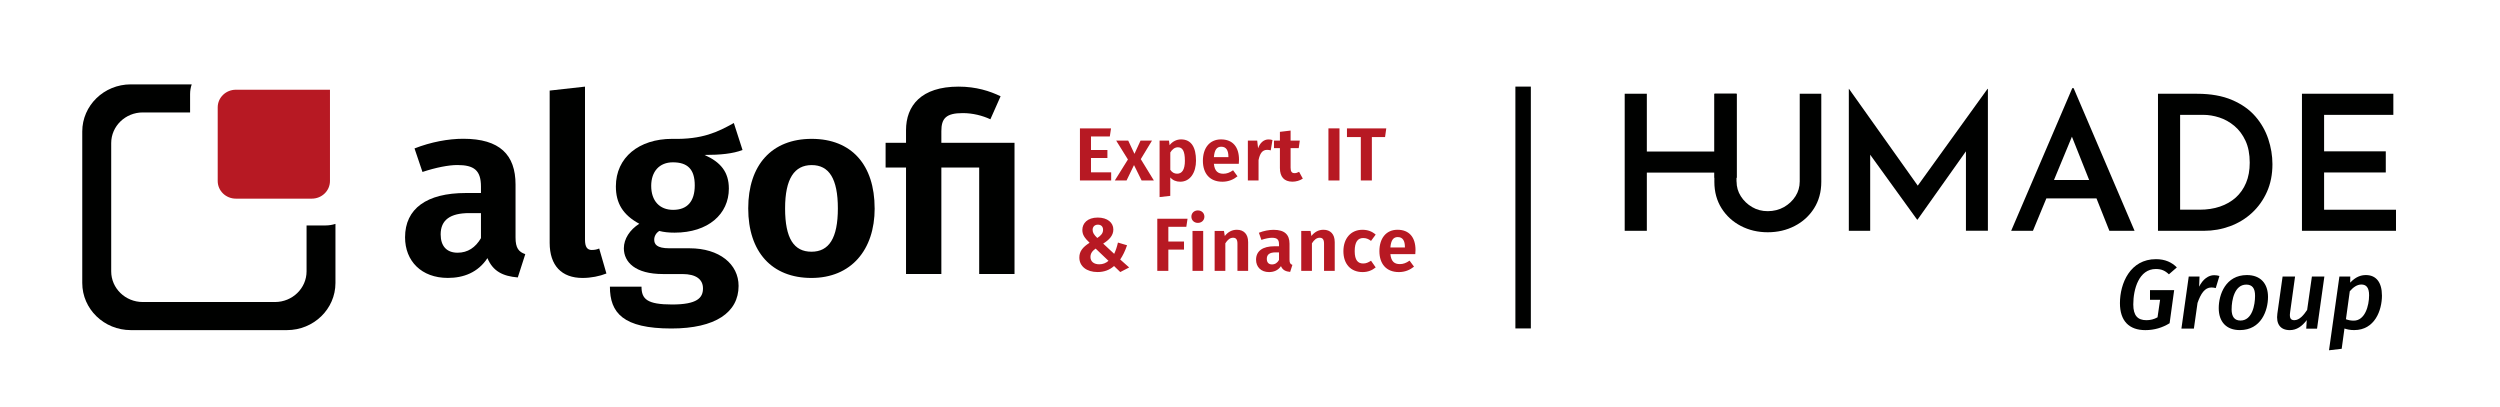 <svg xmlns="http://www.w3.org/2000/svg" id="Calque_1" data-name="Calque 1" viewBox="0 0 830 135"><defs><style>      .cls-1 {        fill: #000100;      }      .cls-2 {        fill: #b71923;      }    </style></defs><g><g><path class="cls-1" d="m576.59,31.13v27.9h-7.35v-1.72h-22.49v19.31h-7.35V31.13h7.35v19.18h22.49v-19.18h7.35Z"></path><path class="cls-1" d="m576.54,60.25c0,1.79.47,3.43,1.41,4.9.94,1.48,2.19,2.68,3.74,3.59,1.55.92,3.29,1.37,5.21,1.37s3.81-.46,5.4-1.37c1.59-.92,2.86-2.11,3.8-3.59.94-1.48,1.41-3.11,1.41-4.9v-29.12h7.16v29.24c0,3.33-.8,6.26-2.39,8.78-1.59,2.52-3.74,4.48-6.44,5.87-2.7,1.4-5.68,2.09-8.95,2.09s-6.24-.7-8.92-2.09c-2.68-1.4-4.82-3.35-6.41-5.87-1.59-2.52-2.39-5.45-2.39-8.78v-29.24h7.35v29.12Z"></path><path class="cls-1" d="m613.81,76.62V29.5h.06l24.63,34.68-3.14-.69,24.5-33.99h.12v47.11h-7.29v-30.68l.44,3.69-16.52,23.31h-.13l-16.84-23.31,1.26-3.37v30.37h-7.1Z"></path><path class="cls-1" d="m667.71,76.62l20.29-47.36h.44l20.23,47.36h-8.36l-14.32-35.99,5.28-3.44-16.33,39.43h-7.22Zm12.81-16.87h15.58l2.51,6.12h-20.35l2.26-6.12Z"></path><path class="cls-1" d="m716.45,76.62V31.13h13c4.52,0,8.39.69,11.59,2.06,3.2,1.37,5.78,3.19,7.73,5.44,1.95,2.25,3.38,4.76,4.3,7.53.92,2.77,1.38,5.55,1.38,8.34,0,3.42-.61,6.48-1.82,9.19-1.21,2.71-2.87,5.03-4.96,6.97-2.1,1.94-4.52,3.42-7.29,4.44-2.76,1.02-5.65,1.53-8.67,1.53h-15.27Zm7.35-7h6.47c2.47,0,4.72-.34,6.75-1.03,2.03-.69,3.78-1.69,5.25-3,1.46-1.31,2.61-2.94,3.42-4.87.82-1.94,1.22-4.18,1.22-6.72,0-2.83-.47-5.26-1.41-7.28-.94-2.02-2.18-3.66-3.71-4.94-1.53-1.27-3.19-2.2-4.99-2.78-1.8-.58-3.58-.87-5.34-.87h-7.66v31.49Z"></path><path class="cls-1" d="m764.25,31.13h30.34v7h-22.99v12.12h20.48v7h-20.48v12.37h23.87v7h-31.22V31.13Z"></path></g><g><path class="cls-1" d="m722.71,88.78l-2.63,2.29c-1.31-1.24-2.5-1.76-4.34-1.76-5.62,0-7.49,6.67-7.49,11.76,0,3.76,1.51,5.23,4.37,5.23,1.28,0,2.5-.29,3.68-.95l.85-5.82h-3.35v-3.2h8.02l-1.51,10.98c-2.37,1.47-5.06,2.29-8.05,2.29-5.42,0-8.44-3.07-8.44-8.95,0-6.63,3.42-14.61,11.96-14.61,3.09,0,5.29,1.08,6.93,2.74Z"></path><path class="cls-1" d="m736.85,91.62l-1.22,4.02c-.53-.13-.89-.2-1.45-.2-2.2,0-3.52,2.06-4.6,5.13l-1.21,8.53h-4.14l2.43-17.29h3.58l-.13,3.37c1.25-2.52,3.12-3.82,4.99-3.82.66,0,1.18.1,1.74.26Z"></path><path class="cls-1" d="m752.98,98.58c0,4.51-2.27,11.01-9.36,11.01-4.5,0-7-2.78-7-7.29s2.3-10.98,9.36-10.98c4.5,0,7,2.81,7,7.26Zm-12.09,4.05c0,2.61,1.02,3.79,2.96,3.79,3.91,0,4.83-5.23,4.83-8.17.03-2.61-.99-3.76-2.92-3.76-3.91,0-4.86,5.19-4.86,8.14Z"></path><path class="cls-1" d="m765.67,109.11l.17-2.84c-1.54,2.03-3.32,3.33-5.62,3.33-3.19,0-4.6-2.09-4.14-5.46l1.74-12.32h4.14l-1.64,11.83c-.3,2.03.23,2.65,1.41,2.65,1.68,0,3.09-1.67,4.24-3.4l1.58-11.08h4.14l-2.43,17.29h-3.58Z"></path><path class="cls-1" d="m790.81,98.09c0,4.93-2.37,11.5-9.23,11.5-1.35,0-2.33-.23-3.22-.52l-.92,6.73-4.21.49,3.45-24.48h3.61l-.03,2.03c1.81-1.93,3.55-2.52,5.22-2.52,3.42,0,5.32,2.45,5.32,6.77Zm-10.68-1.41l-1.28,9.31c.85.29,1.54.46,2.6.46,3.71,0,5.09-4.9,5.09-8.43,0-2.71-1.08-3.56-2.56-3.56s-2.73.95-3.84,2.22Z"></path></g></g><rect class="cls-1" x="503.11" y="28.75" width="5.13" height="80.29"></rect><g><path class="cls-1" d="m108.05,74.85h-6.27v15.24c0,5.62-4.7,10.18-10.49,10.18h-43.88c-5.8,0-10.49-4.56-10.49-10.18v-42.58c0-5.62,4.7-10.18,10.49-10.18h15.7v-6.08c0-1.13.19-2.22.54-3.24h-20.22c-8.91,0-16.12,7.01-16.12,15.65v50.29c0,8.64,7.22,15.65,16.12,15.65h51.82c8.91,0,16.12-7.01,16.12-15.65v-19.62c-1.05.34-2.17.52-3.34.52Z"></path><path class="cls-2" d="m109.55,60.1c0,3.23-2.7,5.85-6.03,5.85h-25.21c-3.33,0-6.03-2.62-6.03-5.85v-24.46c0-3.23,2.7-5.85,6.03-5.85h31.24s0,30.32,0,30.32Z"></path></g><g><path class="cls-1" d="m174.39,84.39l-2.48,7.72c-4.96-.41-8.26-2.05-10.08-6.41-3.14,4.77-7.93,6.57-13.14,6.57-8.76,0-14.21-5.59-14.21-13.48,0-9.53,7.19-14.71,20.16-14.71h5.04v-2.14c0-5.42-2.31-7.15-7.85-7.15-2.89,0-7.11.82-11.57,2.3l-2.64-7.81c5.45-2.14,11.24-3.21,16.19-3.21,12.15,0,17.35,5.34,17.35,15.2v17.59c0,3.53,1.07,4.77,3.22,5.51Zm-14.71-5.34v-8.3h-3.88c-6.36,0-9.5,2.3-9.5,7.07,0,3.86,1.98,6.08,5.62,6.08,3.39,0,5.95-1.73,7.77-4.85Z"></path><path class="cls-1" d="m196.53,82.99c.83,0,1.73-.16,2.4-.49l2.4,8.3c-2.23.9-5.12,1.48-7.93,1.48-6.94,0-10.91-4.11-10.91-11.67V30.07l11.73-1.31v50.79c0,2.47.74,3.45,2.31,3.45Z"></path><path class="cls-1" d="m233.88,51.43c5.37,2.38,8.1,5.67,8.1,11.18,0,8.47-6.86,14.63-18.01,14.63-1.9,0-3.55-.16-5.12-.57-.99.66-1.65,1.72-1.65,2.88,0,1.48.74,2.88,5.04,2.88h6.69c9.91,0,16.28,5.26,16.28,12.49,0,8.79-7.68,14.14-22.31,14.14-16.03,0-20.41-5.18-20.41-13.89h10.49c0,4.11,1.82,5.92,10.16,5.92s10.25-2.22,10.25-5.34c0-2.96-2.23-4.77-6.86-4.77h-6.44c-9.17,0-12.97-3.95-12.97-8.55,0-3.12,1.98-6.16,5.12-8.14-5.45-2.96-7.77-6.82-7.77-12.41,0-9.61,7.68-15.78,18.67-15.78,10.08.25,15.2-2.3,20.49-5.26l2.89,8.96c-3.22,1.23-7.35,1.64-12.64,1.64Zm-17.68,10.27c0,5.01,2.81,7.97,7.27,7.97,4.71,0,7.19-2.79,7.19-8.14s-2.4-7.64-7.27-7.64c-4.46,0-7.19,3.04-7.19,7.81Z"></path><path class="cls-1" d="m290.39,69.19c0,13.81-7.85,23.09-20.99,23.09s-20.99-8.63-20.99-23.09,7.85-23.09,21.07-23.09,20.9,8.63,20.9,23.09Zm-29.74,0c0,10.03,2.97,14.38,8.76,14.38s8.76-4.44,8.76-14.38-2.97-14.38-8.68-14.38-8.84,4.44-8.84,14.38Z"></path><path class="cls-1" d="m332.2,31.96l-3.39,7.64c-2.64-1.23-5.87-2.05-9.17-2.05-5.62,0-7.11,1.81-7.11,6v3.86h24.29v43.56h-11.73v-35.34h-12.56v35.34h-11.73v-35.34h-6.78v-8.22h6.78v-4.19c0-8.14,5.04-14.46,17.43-14.46,5.87,0,10.41,1.48,13.96,3.2Z"></path></g><g><path class="cls-2" d="m368.46,45.3h-6.25v4.5h5.45v2.65h-5.45v4.77h6.7v2.7h-10.37v-17.3h10.32l-.4,2.67Z"></path><path class="cls-2" d="m383.08,59.92h-4.07l-2.52-5.12-2.47,5.12h-3.9l4.35-6.97-3.9-6.27h4l2.07,4.4,2.02-4.4h3.8l-3.72,6.15,4.35,7.1Z"></path><path class="cls-2" d="m397.08,53.28c0,4.05-1.95,7.05-5.25,7.05-1.35,0-2.47-.48-3.3-1.42v6.12l-3.55.4v-18.75h3.12l.2,1.52c1.05-1.35,2.47-1.92,3.82-1.92,3.45,0,4.95,2.72,4.95,7Zm-3.7.02c0-3.32-.88-4.4-2.32-4.4-1.05,0-1.9.7-2.52,1.72v5.75c.58.88,1.32,1.3,2.25,1.3,1.62,0,2.6-1.27,2.6-4.37Z"></path><path class="cls-2" d="m411.28,54.38h-8.27c.25,2.55,1.45,3.3,3.15,3.3,1.12,0,2.07-.35,3.22-1.15l1.47,2c-1.3,1.05-2.95,1.8-5.02,1.8-4.25,0-6.47-2.8-6.47-6.95s2.15-7.1,6.02-7.1,5.97,2.5,5.97,6.72c0,.45-.05,1-.07,1.37Zm-3.45-2.37c0-2-.67-3.3-2.37-3.3-1.4,0-2.25.92-2.45,3.45h4.82v-.15Z"></path><path class="cls-2" d="m422.46,46.5l-.57,3.42c-.42-.1-.75-.17-1.2-.17-1.62,0-2.4,1.22-2.85,3.4v6.77h-3.55v-13.25h3.1l.3,2.57c.62-1.85,1.92-2.95,3.45-2.95.48,0,.9.07,1.32.2Z"></path><path class="cls-2" d="m432.53,59.3c-.98.67-2.27,1.02-3.45,1.02-2.75-.02-4.15-1.6-4.15-4.55v-6.6h-1.97v-2.5h1.97v-2.9l3.55-.42v3.32h3.05l-.35,2.5h-2.7v6.52c0,1.3.42,1.8,1.32,1.8.48,0,.95-.15,1.5-.45l1.23,2.25Z"></path><path class="cls-2" d="m444.71,59.92h-3.67v-17.3h3.67v17.3Z"></path><path class="cls-2" d="m459.83,45.5h-4.37v14.42h-3.67v-14.42h-4.6v-2.87h13.05l-.4,2.87Z"></path><path class="cls-2" d="m369.63,76.18c0,2.1-1.45,3.47-3.37,4.7l3.65,3.4c.48-1.02.92-2.3,1.25-3.75l3.02.9c-.65,1.92-1.42,3.47-2.27,4.72l2.97,2.65-2.95,1.52-2.07-2c-1.52,1.35-3.32,2-5.47,2-3.6,0-6.05-1.9-6.05-4.82,0-2.1,1.17-3.47,3.4-4.9-1.67-1.62-2.4-2.65-2.4-4.27,0-2.17,1.67-4.1,5.12-4.1,3.22,0,5.17,1.7,5.17,3.95Zm-7.6,9.15c0,1.5,1.15,2.42,2.92,2.42,1.22,0,2.2-.4,3.07-1.15l-4.27-4.07c-1.17.83-1.72,1.67-1.72,2.8Zm.72-9.02c0,.97.48,1.65,1.55,2.7,1.25-.8,1.92-1.6,1.92-2.7s-.65-1.72-1.72-1.72-1.75.7-1.75,1.72Z"></path><path class="cls-2" d="m384.21,72.63h10.05l-.4,2.67h-5.97v4.9h5.2v2.67h-5.2v7.05h-3.67v-17.3Z"></path><path class="cls-2" d="m399.86,71.93c0,1.17-.9,2.07-2.17,2.07s-2.15-.9-2.15-2.07.88-2.07,2.15-2.07,2.17.9,2.17,2.07Zm-.4,18h-3.55v-13.25h3.55v13.25Z"></path><path class="cls-2" d="m414.38,80.28v9.65h-3.55v-9.05c0-1.52-.58-1.95-1.45-1.95-1.02,0-1.82.67-2.57,1.85v9.15h-3.55v-13.25h3.1l.27,1.67c1.05-1.32,2.35-2.07,4.02-2.07,2.32,0,3.72,1.5,3.72,4Z"></path><path class="cls-2" d="m429.08,87.93l-.75,2.35c-1.5-.15-2.5-.62-3.05-1.92-.95,1.42-2.4,1.97-3.97,1.97-2.65,0-4.3-1.7-4.3-4.1,0-2.9,2.2-4.47,6.1-4.47h1.52v-.65c0-1.65-.7-2.17-2.35-2.17-.88,0-2.17.25-3.5.7l-.83-2.37c1.65-.65,3.4-.97,4.9-.97,3.67,0,5.27,1.62,5.27,4.62v5.35c0,1.07.32,1.45.95,1.67Zm-4.45-1.62v-2.52h-1.15c-1.95,0-2.9.7-2.9,2.15,0,1.17.6,1.85,1.72,1.85,1,0,1.8-.52,2.32-1.47Z"></path><path class="cls-2" d="m443.13,80.28v9.65h-3.55v-9.05c0-1.52-.58-1.95-1.45-1.95-1.02,0-1.82.67-2.57,1.85v9.15h-3.55v-13.25h3.1l.27,1.67c1.05-1.32,2.35-2.07,4.02-2.07,2.32,0,3.72,1.5,3.72,4Z"></path><path class="cls-2" d="m456.73,77.88l-1.55,2.1c-.85-.65-1.62-.95-2.6-.95-1.77,0-2.82,1.27-2.82,4.35s1.12,4.1,2.8,4.1c.98,0,1.65-.3,2.62-.92l1.55,2.22c-1.2.98-2.6,1.55-4.35,1.55-3.95,0-6.37-2.7-6.37-6.92s2.45-7.12,6.32-7.12c1.77,0,3.15.52,4.4,1.6Z"></path><path class="cls-2" d="m469.88,84.38h-8.27c.25,2.55,1.45,3.3,3.15,3.3,1.12,0,2.07-.35,3.22-1.15l1.47,2c-1.3,1.05-2.95,1.8-5.02,1.8-4.25,0-6.47-2.8-6.47-6.95s2.15-7.1,6.02-7.1,5.97,2.5,5.97,6.72c0,.45-.05,1-.07,1.37Zm-3.45-2.37c0-2-.67-3.3-2.37-3.3-1.4,0-2.25.92-2.45,3.45h4.82v-.15Z"></path></g></svg>